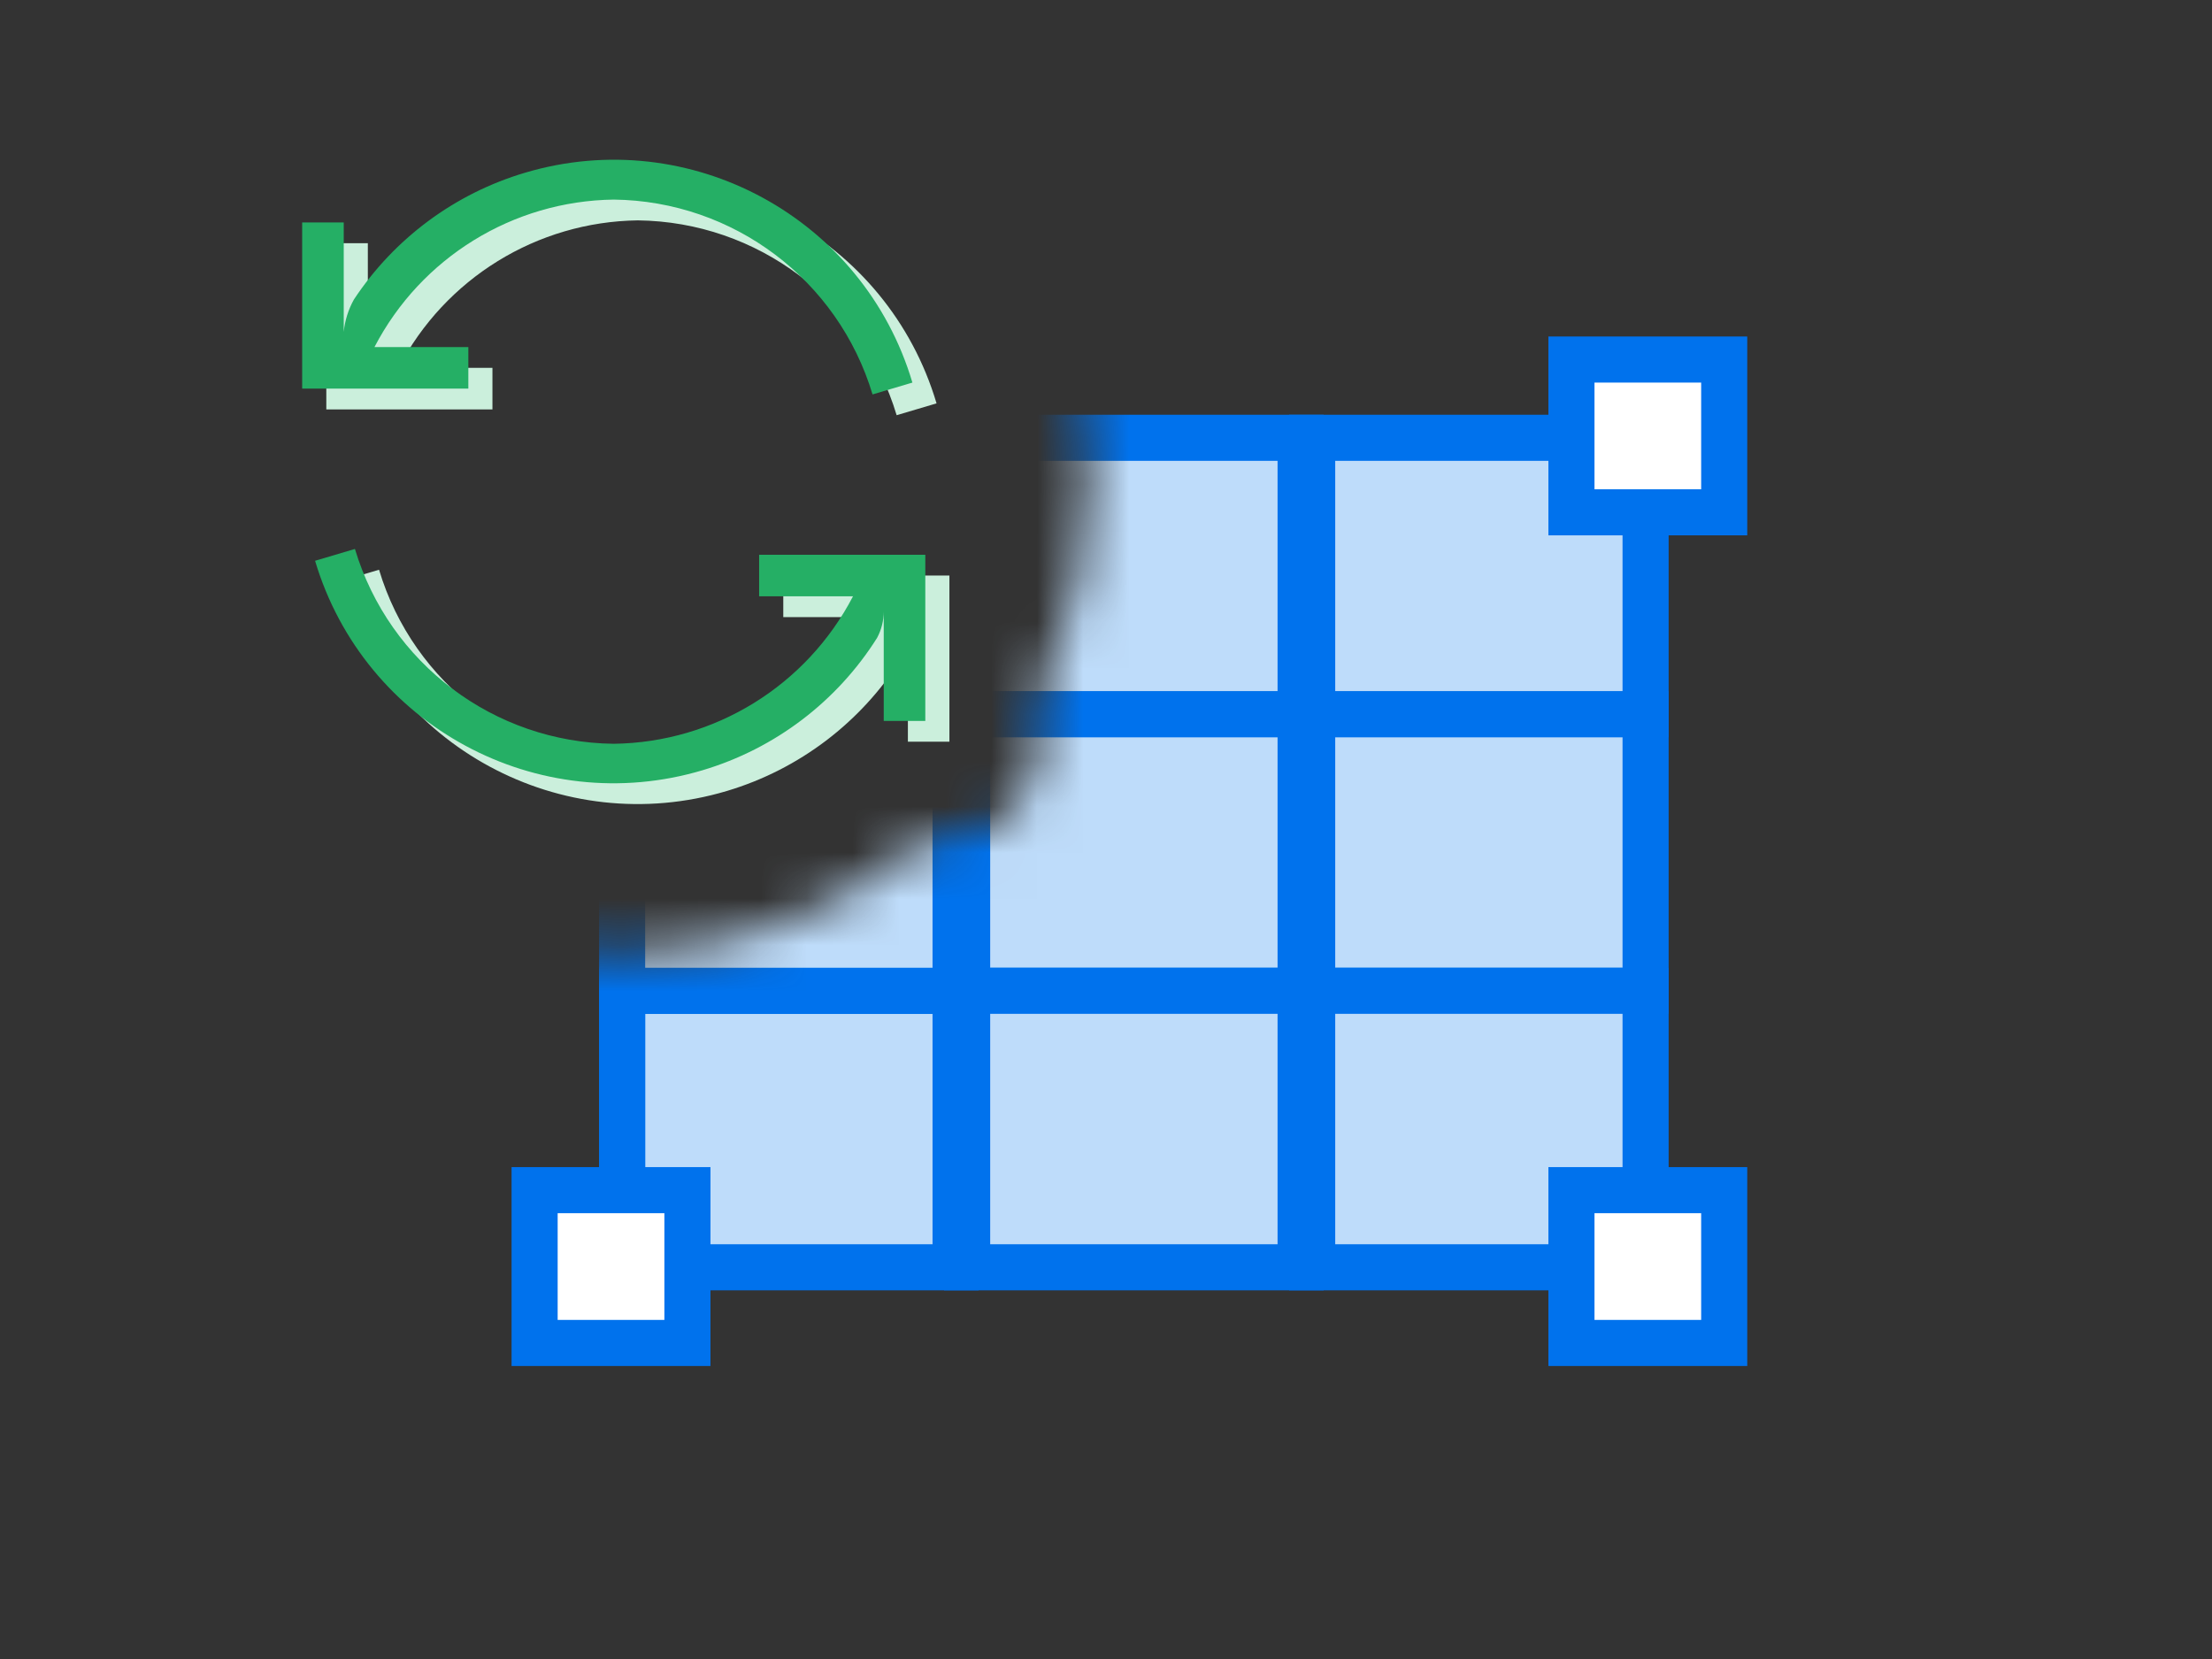 <?xml version="1.0" encoding="UTF-8"?>
<svg xmlns="http://www.w3.org/2000/svg" width="48" height="36" viewBox="0 0 48 36" fill="none">
	<rect x="0" y="0" width="48" height="36" fill="#333333" stroke="none"/>
	<mask id="mask0_102_138" style="mask-type:alpha" maskUnits="userSpaceOnUse" x="6" y="3" width="33" height="28">
		<path d="M38.281 3.556V30.187H6.505L6.503 18.065C8.322 19.703 10.73 20.7 13.37 20.7C15.945 20.7 18.298 19.752 20.1 18.186L20.55 18.186L20.699 18.18C21.734 18.104 22.55 17.24 22.55 16.186L22.55 15.034C23.244 13.65 23.635 12.088 23.635 10.435C23.635 7.789 22.633 5.376 20.988 3.556L38.281 3.556Z" fill="white"/>
	</mask>
	<g mask="url(#mask0_102_138)">
		<path d="M20.736 21.5H13.5V27.5H20.736V21.5Z" fill="#BEDCFA" stroke="#0072ED"/>
		<path d="M20.736 15.5H13.5V21.5H20.736V15.5Z" fill="#BEDCFA" stroke="#0072ED"/>
		<path d="M28.223 9.5H20.987V15.5H28.223V9.5Z" fill="#BEDCFA" stroke="#0072ED"/>
		<path d="M20.736 9.5H13.5V15.5H20.736V9.5Z" fill="#BEDCFA" stroke="#0072ED"/>
		<path d="M28.223 15.5H20.987V21.5H28.223V15.5Z" fill="#BEDCFA" stroke="#0072ED"/>
		<path d="M28.223 21.5H20.987V27.5H28.223V21.5Z" fill="#BEDCFA" stroke="#0072ED"/>
		<path d="M35.709 9.5H28.474V15.5H35.709V9.5Z" fill="#BEDCFA" stroke="#0072ED"/>
		<path d="M35.709 15.5H28.474V21.5H35.709V15.5Z" fill="#BEDCFA" stroke="#0072ED"/>
		<path d="M35.709 21.5H28.474V27.5H35.709V21.5Z" fill="#BEDCFA" stroke="#0072ED"/>
		<path d="M14 21H13V27H14V21Z" fill="#0072ED"/>
	</g>
	<path d="M11.916 4.199C10.393 4.651 9.079 5.625 8.203 6.95C8.083 7.167 8.007 7.406 7.982 7.653V5.278H7.081V8.884H10.686V7.982H8.649C9.658 6.041 11.653 4.811 13.841 4.782C16.436 4.812 18.711 6.525 19.457 9.01L20.323 8.753C19.259 5.174 15.495 3.135 11.916 4.199Z" fill="#CBEFDC"/>
	<path d="M16.997 12.489V13.391H19.034C18.024 15.332 16.029 16.562 13.841 16.591C11.246 16.561 8.972 14.849 8.225 12.363L7.36 12.62C8.428 16.198 12.195 18.232 15.773 17.164C17.34 16.696 18.684 15.676 19.557 14.292C19.65 14.116 19.7 13.919 19.701 13.72V16.095H20.602V12.489H16.997Z" fill="#CBEFDC"/>
	<path d="M11.393 3.748C9.87 4.2 8.556 5.174 7.68 6.499C7.559 6.716 7.484 6.955 7.459 7.202V4.827H6.557V8.433H10.163V7.531H8.126C9.135 5.59 11.13 4.36 13.318 4.331C15.913 4.361 18.187 6.074 18.934 8.559L19.799 8.302C18.735 4.723 14.972 2.684 11.393 3.748Z" fill="#25AF65"/>
	<path d="M16.473 12.039V12.94H18.51C17.501 14.882 15.506 16.111 13.318 16.14C10.723 16.11 8.449 14.398 7.702 11.912L6.837 12.169C7.905 15.747 11.672 17.781 15.249 16.713C16.816 16.245 18.161 15.225 19.033 13.841C19.127 13.665 19.176 13.469 19.177 13.269V15.644H20.079V12.039H16.473Z" fill="#25AF65"/>
	<path d="M37.415 25.826H34.1V29.142H37.415V25.826Z" fill="white" stroke="#0072ED"/>
	<path d="M14.917 25.826H11.601V29.142H14.917V25.826Z" fill="white" stroke="#0072ED"/>
	<path d="M37.415 7.802H34.1V11.117H37.415V7.802Z" fill="white" stroke="#0072ED"/>
</svg>
